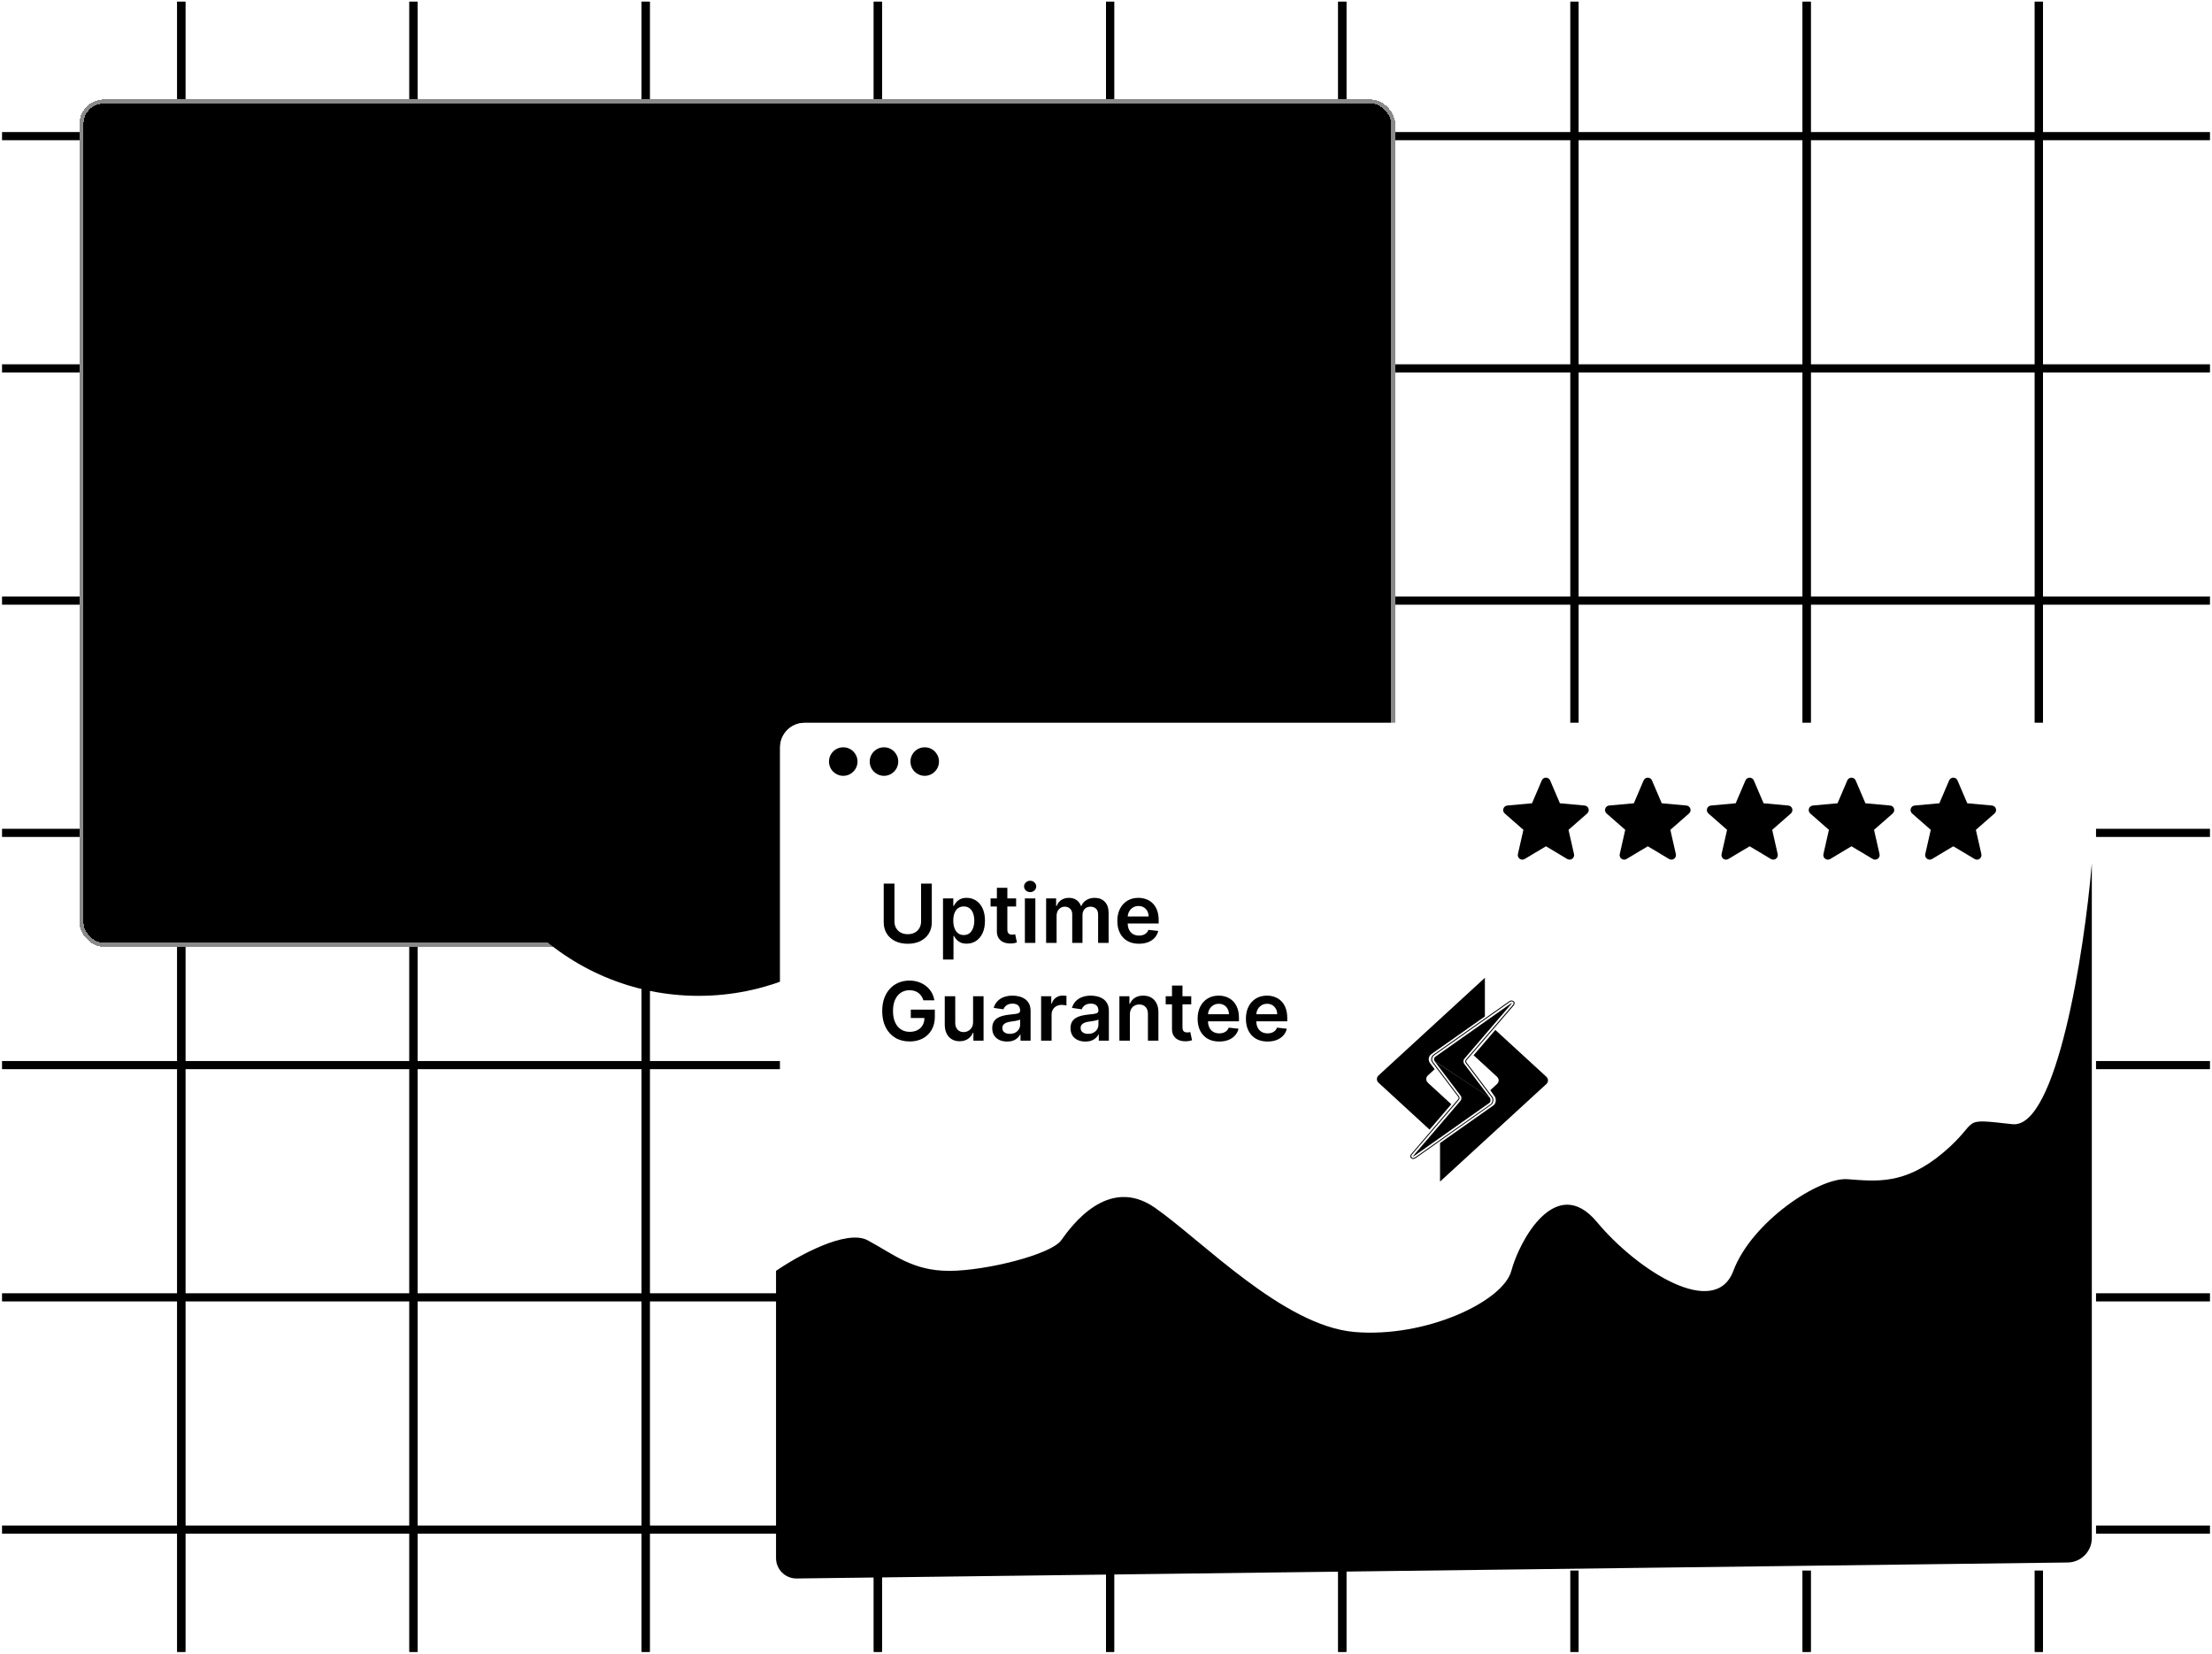 <svg width="543" height="406" viewBox="0 0 543 406" fill="none" xmlns="http://www.w3.org/2000/svg">
<line x1="44.5" y1="0.412" x2="44.5" y2="405.412" stroke="#BBBBBB" stroke-opacity="0.04" style="stroke:#BBBBBB;stroke:color(display-p3 0.733 0.733 0.733);stroke-opacity:0.04;" stroke-width="2"/>
<line x1="101.5" y1="0.412" x2="101.5" y2="405.412" stroke="#BBBBBB" stroke-opacity="0.04" style="stroke:#BBBBBB;stroke:color(display-p3 0.733 0.733 0.733);stroke-opacity:0.04;" stroke-width="2"/>
<line x1="158.5" y1="0.412" x2="158.5" y2="405.412" stroke="#BBBBBB" stroke-opacity="0.04" style="stroke:#BBBBBB;stroke:color(display-p3 0.733 0.733 0.733);stroke-opacity:0.04;" stroke-width="2"/>
<line x1="215.5" y1="0.412" x2="215.5" y2="405.412" stroke="#BBBBBB" stroke-opacity="0.04" style="stroke:#BBBBBB;stroke:color(display-p3 0.733 0.733 0.733);stroke-opacity:0.04;" stroke-width="2"/>
<line x1="272.5" y1="0.412" x2="272.5" y2="405.412" stroke="#BBBBBB" stroke-opacity="0.04" style="stroke:#BBBBBB;stroke:color(display-p3 0.733 0.733 0.733);stroke-opacity:0.04;" stroke-width="2"/>
<line x1="329.5" y1="0.412" x2="329.5" y2="405.412" stroke="#BBBBBB" stroke-opacity="0.04" style="stroke:#BBBBBB;stroke:color(display-p3 0.733 0.733 0.733);stroke-opacity:0.04;" stroke-width="2"/>
<line x1="386.5" y1="0.412" x2="386.5" y2="405.412" stroke="#BBBBBB" stroke-opacity="0.04" style="stroke:#BBBBBB;stroke:color(display-p3 0.733 0.733 0.733);stroke-opacity:0.04;" stroke-width="2"/>
<line x1="443.5" y1="0.412" x2="443.5" y2="405.412" stroke="#BBBBBB" stroke-opacity="0.04" style="stroke:#BBBBBB;stroke:color(display-p3 0.733 0.733 0.733);stroke-opacity:0.04;" stroke-width="2"/>
<line x1="500.5" y1="0.412" x2="500.5" y2="405.412" stroke="#BBBBBB" stroke-opacity="0.04" style="stroke:#BBBBBB;stroke:color(display-p3 0.733 0.733 0.733);stroke-opacity:0.04;" stroke-width="2"/>
<line x1="542.5" y1="33.412" x2="0.5" y2="33.412" stroke="#474747" stroke-opacity="0.07" style="stroke:#474747;stroke:color(display-p3 0.279 0.279 0.279);stroke-opacity:0.07;" stroke-width="2"/>
<line x1="542.5" y1="90.412" x2="0.5" y2="90.412" stroke="#474747" stroke-opacity="0.07" style="stroke:#474747;stroke:color(display-p3 0.279 0.279 0.279);stroke-opacity:0.07;" stroke-width="2"/>
<line x1="542.5" y1="147.412" x2="0.5" y2="147.412" stroke="#474747" stroke-opacity="0.07" style="stroke:#474747;stroke:color(display-p3 0.279 0.279 0.279);stroke-opacity:0.07;" stroke-width="2"/>
<line x1="542.5" y1="204.412" x2="0.5" y2="204.412" stroke="#474747" stroke-opacity="0.07" style="stroke:#474747;stroke:color(display-p3 0.279 0.279 0.279);stroke-opacity:0.07;" stroke-width="2"/>
<line x1="542.5" y1="261.412" x2="0.5" y2="261.412" stroke="#474747" stroke-opacity="0.07" style="stroke:#474747;stroke:color(display-p3 0.279 0.279 0.279);stroke-opacity:0.07;" stroke-width="2"/>
<line x1="542.5" y1="318.412" x2="0.5" y2="318.412" stroke="#474747" stroke-opacity="0.07" style="stroke:#474747;stroke:color(display-p3 0.279 0.279 0.279);stroke-opacity:0.07;" stroke-width="2"/>
<line x1="542.5" y1="375.412" x2="0.5" y2="375.412" stroke="#474747" stroke-opacity="0.07" style="stroke:#474747;stroke:color(display-p3 0.279 0.279 0.279);stroke-opacity:0.07;" stroke-width="2"/>
<line x1="44.5" y1="0.412" x2="44.5" y2="405.412" stroke="#848484" stroke-opacity="0.16" style="stroke:#848484;stroke:color(display-p3 0.517 0.517 0.517);stroke-opacity:0.16;" stroke-width="2"/>
<line x1="101.5" y1="0.412" x2="101.5" y2="405.412" stroke="#848484" stroke-opacity="0.16" style="stroke:#848484;stroke:color(display-p3 0.517 0.517 0.517);stroke-opacity:0.16;" stroke-width="2"/>
<line x1="158.5" y1="0.412" x2="158.5" y2="405.412" stroke="#848484" stroke-opacity="0.16" style="stroke:#848484;stroke:color(display-p3 0.517 0.517 0.517);stroke-opacity:0.16;" stroke-width="2"/>
<line x1="215.5" y1="0.412" x2="215.5" y2="405.412" stroke="#848484" stroke-opacity="0.16" style="stroke:#848484;stroke:color(display-p3 0.517 0.517 0.517);stroke-opacity:0.16;" stroke-width="2"/>
<line x1="272.5" y1="0.412" x2="272.5" y2="405.412" stroke="#848484" stroke-opacity="0.16" style="stroke:#848484;stroke:color(display-p3 0.517 0.517 0.517);stroke-opacity:0.16;" stroke-width="2"/>
<line x1="329.5" y1="0.412" x2="329.5" y2="405.412" stroke="#848484" stroke-opacity="0.16" style="stroke:#848484;stroke:color(display-p3 0.517 0.517 0.517);stroke-opacity:0.16;" stroke-width="2"/>
<line x1="386.5" y1="0.412" x2="386.5" y2="405.412" stroke="#848484" stroke-opacity="0.16" style="stroke:#848484;stroke:color(display-p3 0.517 0.517 0.517);stroke-opacity:0.16;" stroke-width="2"/>
<line x1="443.5" y1="0.412" x2="443.5" y2="405.412" stroke="#848484" stroke-opacity="0.16" style="stroke:#848484;stroke:color(display-p3 0.517 0.517 0.517);stroke-opacity:0.16;" stroke-width="2"/>
<line x1="500.5" y1="0.412" x2="500.5" y2="405.412" stroke="#848484" stroke-opacity="0.16" style="stroke:#848484;stroke:color(display-p3 0.517 0.517 0.517);stroke-opacity:0.16;" stroke-width="2"/>
<g filter="url(#filter0_bd_6713_15719)">
<rect x="18.5" y="22.412" width="323" height="208" rx="6" fill="#A8EAFF" fill-opacity="0.32" style="fill:#A8EAFF;fill:color(display-p3 0.658 0.918 1);fill-opacity:0.32;" shape-rendering="crispEdges"/>
<rect x="19" y="22.912" width="322" height="207" rx="5.5" stroke="white" stroke-opacity="0.54" style="stroke:white;stroke-opacity:0.54;" shape-rendering="crispEdges"/>
</g>
<circle cx="35" cy="33.912" r="3.5" fill="#EF0003" style="fill:#EF0003;fill:color(display-p3 0.937 0 0.012);fill-opacity:1;"/>
<circle cx="45" cy="33.912" r="3.5" fill="#FECE03" style="fill:#FECE03;fill:color(display-p3 0.996 0.808 0.012);fill-opacity:1;"/>
<circle cx="55" cy="33.912" r="3.5" fill="#02A01B" style="fill:#02A01B;fill:color(display-p3 0.008 0.627 0.106);fill-opacity:1;"/>
<path d="M207.94 47.867H210.916L214.474 54.301H214.616L218.175 47.867H221.151L215.859 56.986V62.412H213.232V56.986L207.94 47.867ZM225.63 62.625C224.565 62.625 223.642 62.391 222.86 61.922C222.079 61.453 221.473 60.797 221.042 59.955C220.616 59.112 220.403 58.127 220.403 57C220.403 55.873 220.616 54.886 221.042 54.038C221.473 53.191 222.079 52.533 222.86 52.064C223.642 51.595 224.565 51.361 225.63 51.361C226.696 51.361 227.619 51.595 228.4 52.064C229.181 52.533 229.785 53.191 230.211 54.038C230.642 54.886 230.858 55.873 230.858 57C230.858 58.127 230.642 59.112 230.211 59.955C229.785 60.797 229.181 61.453 228.4 61.922C227.619 62.391 226.696 62.625 225.63 62.625ZM225.645 60.566C226.222 60.566 226.705 60.407 227.093 60.09C227.482 59.768 227.77 59.337 227.96 58.797C228.154 58.257 228.251 57.656 228.251 56.993C228.251 56.325 228.154 55.722 227.96 55.182C227.77 54.638 227.482 54.204 227.093 53.882C226.705 53.56 226.222 53.399 225.645 53.399C225.053 53.399 224.56 53.56 224.167 53.882C223.779 54.204 223.488 54.638 223.294 55.182C223.104 55.722 223.01 56.325 223.01 56.993C223.01 57.656 223.104 58.257 223.294 58.797C223.488 59.337 223.779 59.768 224.167 60.09C224.56 60.407 225.053 60.566 225.645 60.566ZM239.993 57.824V51.503H242.564V62.412H240.071V60.473H239.957C239.711 61.084 239.306 61.584 238.743 61.972C238.184 62.36 237.495 62.554 236.676 62.554C235.961 62.554 235.329 62.395 234.78 62.078C234.235 61.756 233.809 61.29 233.501 60.679C233.194 60.064 233.04 59.32 233.04 58.449V51.503H235.611V58.051C235.611 58.743 235.8 59.292 236.179 59.699C236.558 60.106 237.055 60.31 237.67 60.31C238.049 60.31 238.416 60.218 238.771 60.033C239.126 59.848 239.418 59.574 239.645 59.209C239.877 58.84 239.993 58.378 239.993 57.824ZM245.208 62.412V51.503H247.701V53.321H247.814C248.013 52.691 248.354 52.206 248.837 51.865C249.325 51.52 249.881 51.347 250.506 51.347C250.648 51.347 250.807 51.354 250.982 51.368C251.162 51.377 251.311 51.394 251.429 51.418V53.783C251.32 53.745 251.148 53.712 250.911 53.683C250.679 53.65 250.454 53.634 250.236 53.634C249.767 53.634 249.346 53.736 248.972 53.939C248.603 54.138 248.311 54.415 248.098 54.77C247.885 55.125 247.779 55.535 247.779 55.999V62.412H245.208ZM271.209 55.139C271.209 56.707 270.916 58.049 270.328 59.166C269.746 60.279 268.951 61.131 267.942 61.723C266.938 62.315 265.8 62.611 264.526 62.611C263.252 62.611 262.111 62.315 261.103 61.723C260.099 61.127 259.303 60.272 258.716 59.159C258.134 58.042 257.843 56.702 257.843 55.139C257.843 53.572 258.134 52.232 258.716 51.12C259.303 50.002 260.099 49.147 261.103 48.556C262.111 47.964 263.252 47.668 264.526 47.668C265.8 47.668 266.938 47.964 267.942 48.556C268.951 49.147 269.746 50.002 270.328 51.12C270.916 52.232 271.209 53.572 271.209 55.139ZM268.56 55.139C268.56 54.036 268.387 53.106 268.042 52.348C267.701 51.586 267.227 51.011 266.621 50.622C266.015 50.229 265.317 50.033 264.526 50.033C263.735 50.033 263.037 50.229 262.431 50.622C261.825 51.011 261.349 51.586 261.003 52.348C260.662 53.106 260.492 54.036 260.492 55.139C260.492 56.243 260.662 57.175 261.003 57.938C261.349 58.695 261.825 59.27 262.431 59.663C263.037 60.052 263.735 60.246 264.526 60.246C265.317 60.246 266.015 60.052 266.621 59.663C267.227 59.27 267.701 58.695 268.042 57.938C268.387 57.175 268.56 56.243 268.56 55.139ZM275.838 62.412L272.756 51.503H275.376L277.294 59.173H277.393L279.354 51.503H281.946L283.906 59.131H284.013L285.902 51.503H288.53L285.44 62.412H282.763L280.717 55.04H280.568L278.523 62.412H275.838ZM292.896 56.02V62.412H290.325V51.503H292.782V53.357H292.91C293.161 52.746 293.561 52.261 294.11 51.901C294.664 51.541 295.349 51.361 296.163 51.361C296.916 51.361 297.572 51.522 298.13 51.844C298.694 52.166 299.129 52.632 299.437 53.243C299.75 53.854 299.904 54.595 299.899 55.466V62.412H297.328V55.864C297.328 55.135 297.138 54.564 296.76 54.152C296.386 53.74 295.867 53.534 295.204 53.534C294.754 53.534 294.354 53.634 294.004 53.833C293.658 54.027 293.386 54.308 293.187 54.678C292.993 55.047 292.896 55.495 292.896 56.02ZM208.935 86.412V71.867H214.389C215.507 71.867 216.444 72.075 217.202 72.492C217.964 72.908 218.539 73.481 218.928 74.21C219.321 74.935 219.517 75.759 219.517 76.682C219.517 77.615 219.321 78.443 218.928 79.168C218.535 79.892 217.955 80.463 217.188 80.879C216.42 81.291 215.476 81.497 214.354 81.497H210.739V79.331H213.999C214.652 79.331 215.187 79.218 215.604 78.99C216.02 78.763 216.328 78.451 216.527 78.053C216.731 77.655 216.832 77.198 216.832 76.682C216.832 76.166 216.731 75.711 216.527 75.318C216.328 74.925 216.018 74.62 215.597 74.402C215.18 74.18 214.643 74.068 213.984 74.068H211.57V86.412H208.935ZM221.692 86.412V75.503H224.185V77.321H224.299C224.498 76.692 224.838 76.206 225.321 75.865C225.809 75.52 226.365 75.347 226.99 75.347C227.132 75.347 227.291 75.354 227.466 75.368C227.646 75.377 227.795 75.394 227.914 75.418V77.783C227.805 77.745 227.632 77.712 227.395 77.683C227.163 77.65 226.938 77.634 226.721 77.634C226.252 77.634 225.83 77.736 225.456 77.939C225.087 78.138 224.796 78.415 224.583 78.77C224.37 79.125 224.263 79.535 224.263 79.999V86.412H221.692ZM229.622 86.412V75.503H232.193V86.412H229.622ZM230.914 73.955C230.507 73.955 230.157 73.82 229.863 73.55C229.57 73.275 229.423 72.946 229.423 72.563C229.423 72.174 229.57 71.845 229.863 71.576C230.157 71.301 230.507 71.163 230.914 71.163C231.326 71.163 231.677 71.301 231.966 71.576C232.259 71.845 232.406 72.174 232.406 72.563C232.406 72.946 232.259 73.275 231.966 73.55C231.677 73.82 231.326 73.955 230.914 73.955ZM239.595 86.625C238.506 86.625 237.571 86.386 236.79 85.908C236.013 85.43 235.414 84.769 234.993 83.926C234.576 83.079 234.368 82.103 234.368 81C234.368 79.892 234.581 78.915 235.007 78.067C235.433 77.215 236.035 76.552 236.811 76.078C237.592 75.6 238.516 75.361 239.581 75.361C240.466 75.361 241.25 75.524 241.932 75.851C242.618 76.173 243.165 76.63 243.572 77.222C243.98 77.809 244.212 78.495 244.268 79.281H241.811C241.712 78.756 241.475 78.318 241.101 77.968C240.732 77.612 240.237 77.435 239.616 77.435C239.091 77.435 238.629 77.577 238.232 77.861C237.834 78.14 237.524 78.543 237.301 79.068C237.083 79.594 236.974 80.224 236.974 80.958C236.974 81.701 237.083 82.34 237.301 82.875C237.519 83.406 237.824 83.815 238.217 84.104C238.615 84.388 239.081 84.53 239.616 84.53C239.995 84.53 240.334 84.459 240.632 84.317C240.935 84.17 241.188 83.96 241.392 83.685C241.596 83.41 241.735 83.076 241.811 82.683H244.268C244.207 83.455 243.98 84.139 243.587 84.736C243.194 85.328 242.659 85.792 241.982 86.128C241.304 86.46 240.509 86.625 239.595 86.625ZM246.38 86.412V75.503H248.951V86.412H246.38ZM247.672 73.955C247.265 73.955 246.915 73.82 246.621 73.55C246.328 73.275 246.181 72.946 246.181 72.563C246.181 72.174 246.328 71.845 246.621 71.576C246.915 71.301 247.265 71.163 247.672 71.163C248.084 71.163 248.435 71.301 248.723 71.576C249.017 71.845 249.164 72.174 249.164 72.563C249.164 72.946 249.017 73.275 248.723 73.55C248.435 73.82 248.084 73.955 247.672 73.955ZM254.165 80.02V86.412H251.594V75.503H254.052V77.357H254.18C254.431 76.746 254.831 76.261 255.38 75.901C255.934 75.541 256.618 75.361 257.433 75.361C258.185 75.361 258.841 75.522 259.4 75.844C259.963 76.166 260.399 76.632 260.707 77.243C261.019 77.854 261.173 78.595 261.168 79.466V86.412H258.597V79.864C258.597 79.135 258.408 78.564 258.029 78.152C257.655 77.74 257.137 77.534 256.474 77.534C256.024 77.534 255.624 77.634 255.273 77.833C254.928 78.027 254.656 78.308 254.457 78.678C254.263 79.047 254.165 79.495 254.165 80.02ZM268.526 90.73C267.603 90.73 266.81 90.605 266.147 90.354C265.484 90.108 264.951 89.776 264.549 89.36C264.147 88.943 263.867 88.481 263.711 87.975L266.026 87.413C266.13 87.627 266.282 87.837 266.481 88.046C266.68 88.259 266.947 88.434 267.283 88.571C267.624 88.713 268.053 88.784 268.569 88.784C269.298 88.784 269.902 88.607 270.38 88.252C270.858 87.901 271.097 87.324 271.097 86.519V84.452H270.969C270.837 84.717 270.643 84.989 270.387 85.269C270.136 85.548 269.802 85.782 269.386 85.972C268.974 86.161 268.455 86.256 267.83 86.256C266.992 86.256 266.232 86.059 265.55 85.666C264.873 85.269 264.334 84.677 263.931 83.891C263.533 83.1 263.335 82.111 263.335 80.922C263.335 79.724 263.533 78.713 263.931 77.889C264.334 77.061 264.876 76.433 265.558 76.007C266.239 75.576 266.999 75.361 267.837 75.361C268.477 75.361 269.002 75.47 269.414 75.688C269.831 75.901 270.162 76.159 270.408 76.462C270.655 76.76 270.842 77.042 270.969 77.307H271.112V75.503H273.647V86.59C273.647 87.522 273.424 88.294 272.979 88.905C272.534 89.516 271.926 89.973 271.154 90.276C270.382 90.579 269.506 90.73 268.526 90.73ZM268.548 84.239C269.092 84.239 269.556 84.106 269.94 83.841C270.323 83.576 270.614 83.195 270.813 82.698C271.012 82.201 271.112 81.604 271.112 80.908C271.112 80.221 271.012 79.62 270.813 79.104C270.619 78.588 270.33 78.188 269.947 77.904C269.568 77.615 269.102 77.47 268.548 77.47C267.975 77.47 267.496 77.62 267.113 77.918C266.729 78.216 266.441 78.626 266.246 79.147C266.052 79.663 265.955 80.25 265.955 80.908C265.955 81.576 266.052 82.16 266.246 82.662C266.445 83.159 266.737 83.547 267.12 83.827C267.508 84.102 267.984 84.239 268.548 84.239ZM279.428 71.867L279.194 82.136H276.907L276.68 71.867H279.428ZM278.05 86.568C277.62 86.568 277.25 86.417 276.942 86.114C276.639 85.811 276.488 85.442 276.488 85.006C276.488 84.58 276.639 84.215 276.942 83.912C277.25 83.609 277.62 83.458 278.05 83.458C278.472 83.458 278.836 83.609 279.144 83.912C279.457 84.215 279.613 84.58 279.613 85.006C279.613 85.295 279.54 85.558 279.393 85.794C279.251 86.031 279.061 86.22 278.825 86.362C278.593 86.5 278.335 86.568 278.05 86.568Z" fill="#102880" style="fill:#102880;fill:color(display-p3 0.063 0.157 0.502);fill-opacity:1;"/>
<g clip-path="url(#clip0_6713_15719)">
<path d="M171.5 126.412C138.916 126.412 112.5 152.829 112.5 185.412C112.5 217.996 138.916 244.412 171.5 244.412C204.084 244.412 230.5 217.996 230.5 185.412C230.5 152.829 204.084 126.412 171.5 126.412ZM188.447 208.672C185.874 211.804 182.523 213.917 178.614 214.985C176.914 215.446 176.137 216.345 176.235 218.117C176.307 219.865 176.235 221.589 176.21 223.337C176.21 224.891 175.409 225.717 173.879 225.765C172.884 225.789 171.888 225.814 170.893 225.814C170.019 225.814 169.145 225.814 168.271 225.789C166.62 225.765 165.843 224.818 165.843 223.216C165.819 221.953 165.819 220.666 165.819 219.404C165.794 216.587 165.697 216.49 163.002 216.053C159.554 215.495 156.155 214.718 152.999 213.188C150.522 211.974 150.255 211.367 150.959 208.745C151.493 206.803 152.028 204.86 152.635 202.942C153.072 201.534 153.484 200.903 154.237 200.903C154.674 200.903 155.233 201.121 155.985 201.51C159.481 203.331 163.196 204.35 167.105 204.836C167.761 204.909 168.416 204.957 169.072 204.957C170.893 204.957 172.665 204.617 174.389 203.865C178.735 201.971 179.415 196.945 175.749 193.934C174.511 192.915 173.078 192.162 171.597 191.506C167.785 189.831 163.828 188.568 160.234 186.408C154.407 182.911 150.716 178.128 151.153 171.038C151.639 163.026 156.179 158.024 163.536 155.354C166.571 154.261 166.595 154.285 166.595 151.129C166.595 150.061 166.571 148.992 166.62 147.9C166.693 145.52 167.081 145.108 169.46 145.035C169.728 145.035 170.019 145.035 170.286 145.035C170.747 145.035 171.209 145.035 171.67 145.035C171.864 145.035 172.058 145.035 172.228 145.035C176.744 145.035 176.744 145.229 176.769 150.109C176.793 153.703 176.793 153.703 180.362 154.261C183.106 154.698 185.704 155.499 188.229 156.616C189.613 157.223 190.147 158.194 189.71 159.675C189.079 161.861 188.472 164.07 187.792 166.231C187.355 167.542 186.942 168.149 186.165 168.149C185.728 168.149 185.194 167.979 184.514 167.639C181.018 165.94 177.351 165.114 173.515 165.114C173.03 165.114 172.52 165.138 172.034 165.163C170.893 165.236 169.776 165.381 168.708 165.843C164.92 167.494 164.313 171.67 167.542 174.243C169.169 175.554 171.039 176.477 172.957 177.278C176.307 178.662 179.658 179.998 182.839 181.746C192.842 187.33 195.561 200.029 188.447 208.672Z" fill="#102880" style="fill:#102880;fill:color(display-p3 0.063 0.157 0.502);fill-opacity:1;"/>
</g>
<g filter="url(#filter1_bd_6713_15719)">
<rect x="190.5" y="175.412" width="323" height="208" rx="6" fill="white" style="fill:white;fill-opacity:1;"/>
<rect x="191" y="175.912" width="322" height="207" rx="5.5" stroke="white" stroke-opacity="0.88" style="stroke:white;stroke-opacity:0.88;"/>
</g>
<circle cx="207" cy="186.912" r="3.5" fill="#EF0003" style="fill:#EF0003;fill:color(display-p3 0.937 0 0.012);fill-opacity:1;"/>
<circle cx="217" cy="186.912" r="3.5" fill="#FECE03" style="fill:#FECE03;fill:color(display-p3 0.996 0.808 0.012);fill-opacity:1;"/>
<circle cx="227" cy="186.912" r="3.5" fill="#02A01B" style="fill:#02A01B;fill:color(display-p3 0.008 0.627 0.106);fill-opacity:1;"/>
<path d="M226.104 216.867H228.739V226.369C228.739 227.411 228.492 228.327 228 229.118C227.512 229.909 226.826 230.527 225.94 230.972C225.055 231.412 224.02 231.632 222.837 231.632C221.648 231.632 220.611 231.412 219.726 230.972C218.84 230.527 218.154 229.909 217.666 229.118C217.179 228.327 216.935 227.411 216.935 226.369V216.867H219.57V226.149C219.57 226.755 219.702 227.295 219.967 227.769C220.237 228.242 220.616 228.614 221.104 228.884C221.591 229.149 222.169 229.281 222.837 229.281C223.504 229.281 224.082 229.149 224.57 228.884C225.062 228.614 225.441 228.242 225.706 227.769C225.971 227.295 226.104 226.755 226.104 226.149V216.867ZM231.489 235.503V220.503H234.017V222.307H234.167C234.299 222.042 234.486 221.76 234.728 221.462C234.969 221.159 235.296 220.901 235.708 220.688C236.12 220.47 236.645 220.361 237.284 220.361C238.127 220.361 238.887 220.576 239.564 221.007C240.246 221.433 240.786 222.066 241.184 222.904C241.586 223.737 241.787 224.76 241.787 225.972C241.787 227.17 241.591 228.188 241.198 229.026C240.805 229.864 240.27 230.503 239.593 230.943C238.916 231.384 238.149 231.604 237.292 231.604C236.667 231.604 236.148 231.5 235.736 231.291C235.324 231.083 234.993 230.832 234.742 230.539C234.496 230.24 234.304 229.959 234.167 229.693H234.06V235.503H231.489ZM234.01 225.958C234.01 226.663 234.11 227.281 234.309 227.811C234.512 228.342 234.803 228.756 235.182 229.054C235.566 229.348 236.03 229.494 236.574 229.494C237.142 229.494 237.618 229.343 238.002 229.04C238.385 228.732 238.674 228.313 238.868 227.783C239.067 227.248 239.167 226.639 239.167 225.958C239.167 225.28 239.069 224.679 238.875 224.154C238.681 223.628 238.392 223.216 238.009 222.918C237.625 222.619 237.147 222.47 236.574 222.47C236.025 222.47 235.559 222.615 235.175 222.904C234.792 223.192 234.5 223.597 234.301 224.118C234.107 224.639 234.01 225.252 234.01 225.958ZM249.436 220.503V222.492H243.165V220.503H249.436ZM244.713 217.889H247.284V228.131C247.284 228.477 247.337 228.742 247.441 228.926C247.55 229.106 247.692 229.229 247.867 229.296C248.042 229.362 248.236 229.395 248.449 229.395C248.61 229.395 248.757 229.383 248.89 229.36C249.027 229.336 249.131 229.315 249.202 229.296L249.635 231.306C249.498 231.353 249.301 231.405 249.046 231.462C248.795 231.519 248.487 231.552 248.123 231.561C247.479 231.58 246.899 231.483 246.382 231.27C245.866 231.052 245.457 230.716 245.154 230.262C244.855 229.807 244.709 229.239 244.713 228.557V217.889ZM251.587 231.412V220.503H254.158V231.412H251.587ZM252.879 218.955C252.472 218.955 252.122 218.82 251.828 218.55C251.535 218.275 251.388 217.946 251.388 217.563C251.388 217.174 251.535 216.845 251.828 216.575C252.122 216.301 252.472 216.164 252.879 216.164C253.291 216.164 253.642 216.301 253.93 216.575C254.224 216.845 254.371 217.174 254.371 217.563C254.371 217.946 254.224 218.275 253.93 218.55C253.642 218.82 253.291 218.955 252.879 218.955ZM256.801 231.412V220.503H259.259V222.357H259.387C259.614 221.732 259.99 221.244 260.516 220.894C261.042 220.539 261.669 220.361 262.398 220.361C263.137 220.361 263.759 220.541 264.266 220.901C264.777 221.256 265.137 221.741 265.346 222.357H265.459C265.701 221.751 266.108 221.268 266.681 220.908C267.258 220.543 267.943 220.361 268.733 220.361C269.737 220.361 270.556 220.678 271.191 221.313C271.825 221.947 272.142 222.873 272.142 224.09V231.412H269.564V224.487C269.564 223.81 269.384 223.316 269.025 223.003C268.665 222.686 268.224 222.527 267.703 222.527C267.083 222.527 266.598 222.721 266.248 223.11C265.902 223.493 265.729 223.993 265.729 224.608V231.412H263.208V224.381C263.208 223.817 263.037 223.368 262.696 223.031C262.36 222.695 261.92 222.527 261.375 222.527C261.006 222.527 260.67 222.622 260.367 222.811C260.064 222.996 259.822 223.259 259.642 223.6C259.462 223.936 259.373 224.329 259.373 224.779V231.412H256.801ZM279.58 231.625C278.487 231.625 277.542 231.398 276.746 230.943C275.956 230.484 275.347 229.835 274.921 228.997C274.495 228.155 274.282 227.163 274.282 226.021C274.282 224.899 274.495 223.914 274.921 223.067C275.352 222.215 275.953 221.552 276.725 221.078C277.497 220.6 278.404 220.361 279.445 220.361C280.118 220.361 280.752 220.47 281.349 220.688C281.95 220.901 282.48 221.232 282.94 221.682C283.404 222.132 283.768 222.705 284.033 223.401C284.299 224.092 284.431 224.916 284.431 225.872V226.661H275.489V224.928H281.967C281.962 224.435 281.855 223.997 281.647 223.614C281.439 223.226 281.147 222.92 280.773 222.698C280.404 222.475 279.973 222.364 279.481 222.364C278.955 222.364 278.494 222.492 278.096 222.747C277.698 222.998 277.388 223.33 277.165 223.742C276.948 224.149 276.836 224.596 276.832 225.084V226.597C276.832 227.231 276.948 227.776 277.18 228.23C277.412 228.68 277.736 229.026 278.153 229.267C278.569 229.504 279.057 229.622 279.616 229.622C279.99 229.622 280.328 229.57 280.631 229.466C280.934 229.357 281.197 229.199 281.42 228.99C281.642 228.782 281.81 228.524 281.924 228.216L284.325 228.486C284.173 229.12 283.884 229.674 283.458 230.148C283.037 230.617 282.497 230.981 281.839 231.242C281.181 231.497 280.428 231.625 279.58 231.625ZM226.679 245.512C226.561 245.128 226.397 244.785 226.189 244.482C225.985 244.174 225.739 243.911 225.45 243.693C225.166 243.476 224.839 243.312 224.47 243.203C224.101 243.09 223.698 243.033 223.263 243.033C222.482 243.033 221.786 243.229 221.175 243.622C220.564 244.015 220.083 244.593 219.733 245.355C219.387 246.113 219.214 247.036 219.214 248.125C219.214 249.224 219.387 250.154 219.733 250.916C220.079 251.679 220.559 252.259 221.175 252.656C221.79 253.049 222.505 253.246 223.32 253.246C224.058 253.246 224.697 253.104 225.237 252.82C225.782 252.536 226.201 252.133 226.494 251.612C226.788 251.087 226.935 250.471 226.935 249.766L227.531 249.858H223.582V247.798H229.484V249.546C229.484 250.791 229.219 251.868 228.689 252.777C228.159 253.686 227.429 254.387 226.501 254.879C225.573 255.367 224.508 255.611 223.305 255.611C221.965 255.611 220.789 255.31 219.776 254.709C218.767 254.103 217.979 253.244 217.411 252.131C216.847 251.013 216.565 249.688 216.565 248.154C216.565 246.979 216.731 245.931 217.062 245.007C217.399 244.084 217.867 243.3 218.469 242.656C219.07 242.008 219.776 241.515 220.585 241.179C221.395 240.838 222.276 240.668 223.227 240.668C224.032 240.668 224.783 240.786 225.479 241.023C226.175 241.255 226.793 241.586 227.332 242.017C227.877 242.448 228.324 242.959 228.675 243.551C229.025 244.143 229.255 244.797 229.364 245.512H226.679ZM238.872 250.824V244.503H241.443V255.412H238.95V253.473H238.836C238.59 254.084 238.185 254.584 237.622 254.972C237.063 255.36 236.374 255.554 235.555 255.554C234.84 255.554 234.208 255.396 233.659 255.078C233.114 254.756 232.688 254.29 232.38 253.679C232.073 253.064 231.919 252.32 231.919 251.449V244.503H234.49V251.051C234.49 251.743 234.679 252.292 235.058 252.699C235.437 253.106 235.934 253.31 236.549 253.31C236.928 253.31 237.295 253.218 237.65 253.033C238.005 252.848 238.297 252.574 238.524 252.209C238.756 251.84 238.872 251.378 238.872 250.824ZM247.226 255.632C246.535 255.632 245.912 255.509 245.358 255.263C244.809 255.012 244.373 254.643 244.051 254.155C243.734 253.667 243.575 253.066 243.575 252.351C243.575 251.735 243.689 251.227 243.916 250.824C244.143 250.422 244.454 250.1 244.847 249.858C245.24 249.617 245.682 249.434 246.175 249.311C246.672 249.183 247.186 249.091 247.716 249.034C248.355 248.968 248.874 248.909 249.271 248.857C249.669 248.8 249.958 248.715 250.138 248.601C250.322 248.483 250.415 248.3 250.415 248.054V248.012C250.415 247.477 250.256 247.062 249.939 246.769C249.622 246.475 249.165 246.328 248.568 246.328C247.938 246.328 247.439 246.466 247.07 246.74C246.705 247.015 246.459 247.339 246.331 247.713L243.93 247.372C244.12 246.709 244.432 246.155 244.868 245.71C245.304 245.261 245.836 244.924 246.466 244.702C247.096 244.475 247.792 244.361 248.554 244.361C249.08 244.361 249.603 244.423 250.124 244.546C250.644 244.669 251.12 244.872 251.551 245.156C251.982 245.436 252.328 245.817 252.588 246.3C252.853 246.783 252.986 247.387 252.986 248.111V255.412H250.514V253.914H250.429C250.273 254.217 250.053 254.501 249.768 254.766C249.489 255.026 249.136 255.237 248.71 255.398C248.289 255.554 247.794 255.632 247.226 255.632ZM247.893 253.743C248.41 253.743 248.857 253.641 249.236 253.438C249.615 253.229 249.906 252.955 250.109 252.614C250.318 252.273 250.422 251.901 250.422 251.499V250.213C250.341 250.28 250.204 250.341 250.01 250.398C249.821 250.455 249.607 250.504 249.371 250.547C249.134 250.59 248.9 250.628 248.668 250.661C248.436 250.694 248.234 250.722 248.064 250.746C247.68 250.798 247.337 250.883 247.034 251.002C246.731 251.12 246.492 251.286 246.317 251.499C246.142 251.707 246.054 251.977 246.054 252.308C246.054 252.782 246.227 253.139 246.572 253.381C246.918 253.622 247.358 253.743 247.893 253.743ZM255.571 255.412V244.503H258.064V246.321H258.178C258.376 245.691 258.717 245.206 259.2 244.865C259.688 244.52 260.244 244.347 260.869 244.347C261.011 244.347 261.17 244.354 261.345 244.368C261.525 244.378 261.674 244.394 261.793 244.418V246.783C261.684 246.745 261.511 246.712 261.274 246.683C261.042 246.65 260.817 246.634 260.599 246.634C260.131 246.634 259.709 246.735 259.335 246.939C258.966 247.138 258.675 247.415 258.462 247.77C258.249 248.125 258.142 248.535 258.142 248.999V255.412H255.571ZM266.445 255.632C265.753 255.632 265.131 255.509 264.577 255.263C264.027 255.012 263.592 254.643 263.27 254.155C262.953 253.667 262.794 253.066 262.794 252.351C262.794 251.735 262.908 251.227 263.135 250.824C263.362 250.422 263.672 250.1 264.065 249.858C264.458 249.617 264.901 249.434 265.393 249.311C265.891 249.183 266.404 249.091 266.935 249.034C267.574 248.968 268.092 248.909 268.49 248.857C268.888 248.8 269.177 248.715 269.357 248.601C269.541 248.483 269.634 248.3 269.634 248.054V248.012C269.634 247.477 269.475 247.062 269.158 246.769C268.84 246.475 268.384 246.328 267.787 246.328C267.157 246.328 266.658 246.466 266.288 246.74C265.924 247.015 265.678 247.339 265.55 247.713L263.149 247.372C263.339 246.709 263.651 246.155 264.087 245.71C264.522 245.261 265.055 244.924 265.685 244.702C266.314 244.475 267.01 244.361 267.773 244.361C268.298 244.361 268.821 244.423 269.342 244.546C269.863 244.669 270.339 244.872 270.77 245.156C271.201 245.436 271.546 245.817 271.807 246.3C272.072 246.783 272.205 247.387 272.205 248.111V255.412H269.733V253.914H269.648C269.491 254.217 269.271 254.501 268.987 254.766C268.708 255.026 268.355 255.237 267.929 255.398C267.508 255.554 267.013 255.632 266.445 255.632ZM267.112 253.743C267.628 253.743 268.076 253.641 268.455 253.438C268.833 253.229 269.125 252.955 269.328 252.614C269.536 252.273 269.641 251.901 269.641 251.499V250.213C269.56 250.28 269.423 250.341 269.229 250.398C269.039 250.455 268.826 250.504 268.589 250.547C268.353 250.59 268.118 250.628 267.886 250.661C267.654 250.694 267.453 250.722 267.283 250.746C266.899 250.798 266.556 250.883 266.253 251.002C265.95 251.12 265.711 251.286 265.536 251.499C265.36 251.707 265.273 251.977 265.273 252.308C265.273 252.782 265.446 253.139 265.791 253.381C266.137 253.622 266.577 253.743 267.112 253.743ZM277.361 249.02V255.412H274.79V244.503H277.247V246.357H277.375C277.626 245.746 278.026 245.261 278.575 244.901C279.129 244.541 279.813 244.361 280.628 244.361C281.381 244.361 282.036 244.522 282.595 244.844C283.159 245.166 283.594 245.632 283.902 246.243C284.214 246.854 284.368 247.595 284.364 248.466V255.412H281.793V248.864C281.793 248.135 281.603 247.564 281.224 247.152C280.85 246.74 280.332 246.534 279.669 246.534C279.219 246.534 278.819 246.634 278.469 246.833C278.123 247.027 277.851 247.308 277.652 247.678C277.458 248.047 277.361 248.494 277.361 249.02ZM292.425 244.503V246.492H286.153V244.503H292.425ZM287.702 241.889H290.273V252.131C290.273 252.477 290.325 252.742 290.429 252.926C290.538 253.106 290.68 253.229 290.855 253.296C291.03 253.362 291.224 253.395 291.438 253.395C291.598 253.395 291.745 253.383 291.878 253.36C292.015 253.336 292.119 253.315 292.19 253.296L292.624 255.306C292.486 255.353 292.29 255.405 292.034 255.462C291.783 255.519 291.475 255.552 291.111 255.561C290.467 255.58 289.887 255.483 289.371 255.27C288.855 255.052 288.445 254.716 288.142 254.262C287.844 253.807 287.697 253.239 287.702 252.557V241.889ZM299.287 255.625C298.194 255.625 297.249 255.398 296.453 254.943C295.663 254.484 295.054 253.835 294.628 252.997C294.202 252.155 293.989 251.163 293.989 250.021C293.989 248.899 294.202 247.914 294.628 247.067C295.059 246.215 295.66 245.552 296.432 245.078C297.204 244.6 298.111 244.361 299.152 244.361C299.825 244.361 300.459 244.47 301.056 244.688C301.657 244.901 302.187 245.232 302.647 245.682C303.111 246.132 303.475 246.705 303.74 247.401C304.006 248.092 304.138 248.916 304.138 249.872V250.661H295.196V248.928H301.674C301.669 248.435 301.562 247.997 301.354 247.614C301.146 247.226 300.855 246.92 300.48 246.698C300.111 246.475 299.68 246.364 299.188 246.364C298.662 246.364 298.201 246.492 297.803 246.747C297.405 246.998 297.095 247.33 296.873 247.742C296.655 248.149 296.543 248.596 296.539 249.084V250.597C296.539 251.231 296.655 251.776 296.887 252.23C297.119 252.68 297.443 253.026 297.86 253.267C298.276 253.504 298.764 253.622 299.323 253.622C299.697 253.622 300.035 253.57 300.338 253.466C300.641 253.357 300.904 253.199 301.127 252.99C301.349 252.782 301.517 252.524 301.631 252.216L304.032 252.486C303.88 253.12 303.591 253.674 303.165 254.148C302.744 254.617 302.204 254.981 301.546 255.242C300.888 255.497 300.135 255.625 299.287 255.625ZM311.143 255.625C310.049 255.625 309.104 255.398 308.309 254.943C307.518 254.484 306.91 253.835 306.484 252.997C306.058 252.155 305.844 251.163 305.844 250.021C305.844 248.899 306.058 247.914 306.484 247.067C306.915 246.215 307.516 245.552 308.288 245.078C309.059 244.6 309.966 244.361 311.008 244.361C311.68 244.361 312.315 244.47 312.911 244.688C313.513 244.901 314.043 245.232 314.502 245.682C314.966 246.132 315.331 246.705 315.596 247.401C315.861 248.092 315.994 248.916 315.994 249.872V250.661H307.052V248.928H313.529C313.524 248.435 313.418 247.997 313.21 247.614C313.001 247.226 312.71 246.92 312.336 246.698C311.967 246.475 311.536 246.364 311.043 246.364C310.518 246.364 310.056 246.492 309.658 246.747C309.261 246.998 308.951 247.33 308.728 247.742C308.51 248.149 308.399 248.596 308.394 249.084V250.597C308.394 251.231 308.51 251.776 308.742 252.23C308.974 252.68 309.299 253.026 309.715 253.267C310.132 253.504 310.62 253.622 311.178 253.622C311.552 253.622 311.891 253.57 312.194 253.466C312.497 253.357 312.76 253.199 312.982 252.99C313.205 252.782 313.373 252.524 313.487 252.216L315.887 252.486C315.736 253.12 315.447 253.674 315.021 254.148C314.599 254.617 314.059 254.981 313.401 255.242C312.743 255.497 311.99 255.625 311.143 255.625Z" fill="#102880" style="fill:#102880;fill:color(display-p3 0.063 0.157 0.502);fill-opacity:1;"/>
<path d="M213 304.411C207.8 301.611 195.833 308.244 190.5 311.911V313.698V382.412C190.5 385.174 192.739 387.412 195.5 387.412L507.575 383.487C510.859 383.445 513.5 380.771 513.5 377.487V211.912C511.667 233.745 504.8 277.112 494 275.912C480.5 274.412 486.5 274.912 477 282.912C467.5 290.912 460.5 289.912 453.5 289.412C446.5 288.912 430 299.912 425.5 311.911C421 323.91 402 311.911 392 299.912C382 287.914 373 304.411 371 311.911C369 319.411 350 328.412 332.5 326.912C315 325.412 295 304.411 283.5 296.412C272 288.412 263 300.912 260.5 304.411C258 307.911 242 311.911 233 311.911C224 311.911 219.5 307.911 213 304.411Z" fill="url(#paint0_linear_6713_15719)" style=""/>
<g clip-path="url(#clip1_6713_15719)">
<path d="M389.945 198.468C389.808 198.043 389.431 197.741 388.984 197.701L382.923 197.15L380.526 191.541C380.35 191.129 379.947 190.863 379.5 190.863C379.053 190.863 378.65 191.129 378.474 191.541L376.077 197.15L370.015 197.701C369.569 197.742 369.193 198.043 369.055 198.468C368.917 198.893 369.044 199.36 369.381 199.654L373.963 203.672L372.612 209.623C372.513 210.061 372.683 210.513 373.046 210.775C373.241 210.916 373.469 210.988 373.7 210.988C373.898 210.988 374.095 210.935 374.272 210.829L379.5 207.704L384.727 210.829C385.109 211.059 385.591 211.038 385.953 210.775C386.317 210.512 386.486 210.06 386.387 209.623L385.036 203.672L389.618 199.655C389.955 199.36 390.084 198.894 389.945 198.468Z" fill="#FFC107" style="fill:#FFC107;fill:color(display-p3 1 0.757 0.028);fill-opacity:1;"/>
</g>
<g clip-path="url(#clip2_6713_15719)">
<path d="M414.945 198.468C414.808 198.043 414.431 197.741 413.984 197.701L407.923 197.15L405.526 191.541C405.35 191.129 404.947 190.863 404.5 190.863C404.053 190.863 403.65 191.129 403.474 191.541L401.077 197.15L395.015 197.701C394.569 197.742 394.193 198.043 394.055 198.468C393.917 198.893 394.044 199.36 394.381 199.654L398.963 203.672L397.612 209.623C397.513 210.061 397.683 210.513 398.046 210.775C398.241 210.916 398.469 210.988 398.7 210.988C398.898 210.988 399.095 210.935 399.272 210.829L404.5 207.704L409.727 210.829C410.109 211.059 410.591 211.038 410.953 210.775C411.317 210.512 411.486 210.06 411.387 209.623L410.036 203.672L414.618 199.655C414.955 199.36 415.084 198.894 414.945 198.468Z" fill="#FFC107" style="fill:#FFC107;fill:color(display-p3 1 0.757 0.028);fill-opacity:1;"/>
</g>
<g clip-path="url(#clip3_6713_15719)">
<path d="M439.945 198.468C439.808 198.043 439.431 197.741 438.984 197.701L432.923 197.15L430.526 191.541C430.35 191.129 429.947 190.863 429.5 190.863C429.053 190.863 428.65 191.129 428.474 191.541L426.077 197.15L420.015 197.701C419.569 197.742 419.193 198.043 419.055 198.468C418.917 198.893 419.044 199.36 419.381 199.654L423.963 203.672L422.612 209.623C422.513 210.061 422.683 210.513 423.046 210.775C423.241 210.916 423.469 210.988 423.7 210.988C423.898 210.988 424.095 210.935 424.272 210.829L429.5 207.704L434.727 210.829C435.109 211.059 435.591 211.038 435.953 210.775C436.317 210.512 436.486 210.06 436.387 209.623L435.036 203.672L439.618 199.655C439.955 199.36 440.084 198.894 439.945 198.468Z" fill="#FFC107" style="fill:#FFC107;fill:color(display-p3 1 0.757 0.028);fill-opacity:1;"/>
</g>
<g clip-path="url(#clip4_6713_15719)">
<path d="M464.945 198.468C464.808 198.043 464.431 197.741 463.984 197.701L457.923 197.15L455.526 191.541C455.35 191.129 454.947 190.863 454.5 190.863C454.053 190.863 453.65 191.129 453.474 191.541L451.077 197.15L445.015 197.701C444.569 197.742 444.193 198.043 444.055 198.468C443.917 198.893 444.044 199.36 444.381 199.654L448.963 203.672L447.612 209.623C447.513 210.061 447.683 210.513 448.046 210.775C448.241 210.916 448.469 210.988 448.7 210.988C448.898 210.988 449.095 210.935 449.272 210.829L454.5 207.704L459.727 210.829C460.109 211.059 460.591 211.038 460.953 210.775C461.317 210.512 461.486 210.06 461.387 209.623L460.036 203.672L464.618 199.655C464.955 199.36 465.084 198.894 464.945 198.468Z" fill="#FFC107" style="fill:#FFC107;fill:color(display-p3 1 0.757 0.028);fill-opacity:1;"/>
</g>
<g clip-path="url(#clip5_6713_15719)">
<path d="M489.945 198.468C489.808 198.043 489.431 197.741 488.984 197.701L482.923 197.15L480.526 191.541C480.35 191.129 479.947 190.863 479.5 190.863C479.053 190.863 478.65 191.129 478.474 191.541L476.077 197.15L470.015 197.701C469.569 197.742 469.193 198.043 469.055 198.468C468.917 198.893 469.044 199.36 469.381 199.654L473.963 203.672L472.612 209.623C472.513 210.061 472.683 210.513 473.046 210.775C473.241 210.916 473.469 210.988 473.7 210.988C473.898 210.988 474.095 210.935 474.272 210.829L479.5 207.704L484.727 210.829C485.109 211.059 485.591 211.038 485.953 210.775C486.317 210.512 486.486 210.06 486.387 209.623L485.036 203.672L489.618 199.655C489.955 199.36 490.084 198.894 489.945 198.468Z" fill="#FFC107" style="fill:#FFC107;fill:color(display-p3 1 0.757 0.028);fill-opacity:1;"/>
</g>
<g clip-path="url(#clip6_6713_15719)">
<path fill-rule="evenodd" clip-rule="evenodd" d="M379.604 264.276L367.075 252.783L361.736 258.993L367.491 264.276C368.028 264.761 368.028 265.558 367.491 266.052L365.83 267.576C365.83 267.576 366.962 269.118 367 269.222C367.264 269.69 367.321 270.807 366.585 271.318L353.5 280.533V290L379.604 266.052C380.132 265.558 380.132 264.77 379.604 264.276Z" fill="#5E8CDA" style="fill:#5E8CDA;fill:color(display-p3 0.369 0.549 0.855);fill-opacity:1;"/>
<path fill-rule="evenodd" clip-rule="evenodd" d="M350.51 265.723C349.981 265.238 349.981 264.441 350.51 263.956L352.17 262.423L351.038 260.916C350.491 260.206 350.661 259.201 351.415 258.682L364.509 249.466V240H364.491L338.397 263.956C338.143 264.193 338 264.512 338 264.844C338 265.176 338.143 265.495 338.397 265.732L350.925 277.242L356.264 271.024L350.51 265.74V265.723Z" fill="#093071" style="fill:#093071;fill:color(display-p3 0.035 0.188 0.443);fill-opacity:1;"/>
<path fill-rule="evenodd" clip-rule="evenodd" d="M371.094 245.778C371.264 245.778 371.443 245.864 371.519 246.02C371.66 246.28 371.472 246.523 371.293 246.739L359.821 260.094C359.651 260.294 359.632 260.666 359.793 260.874C359.793 260.874 365.991 269.102 366.208 269.388C366.434 269.7 366.453 270.618 365.925 270.999L347.481 283.99C347.217 284.163 347.066 284.224 346.887 284.224C346.717 284.224 346.547 284.111 346.481 283.981C346.331 283.722 346.519 283.462 346.698 283.254L358.161 269.89C358.33 269.691 358.349 269.336 358.189 269.128L351.802 260.675C351.387 260.138 351.519 259.376 352.085 258.986L370.519 245.994C370.821 245.778 370.972 245.752 371.085 245.752M371.085 245.535C370.868 245.535 370.66 245.622 370.377 245.821L351.934 258.813C351.274 259.28 351.123 260.164 351.604 260.787L358 269.241C358.095 269.362 358.095 269.613 357.981 269.743L346.519 283.133C346.368 283.306 346.048 283.687 346.264 284.086C346.378 284.285 346.623 284.432 346.868 284.449C347.151 284.449 347.368 284.345 347.623 284.163L366.057 271.155C366.698 270.721 366.698 269.656 366.396 269.249C366.179 268.972 359.981 260.735 359.981 260.735C359.887 260.605 359.906 260.346 360.01 260.216L371.491 246.878C371.632 246.704 371.943 246.341 371.736 245.925C371.613 245.717 371.359 245.579 371.094 245.579L371.085 245.535L371.085 245.535Z" fill="#5E8CDA" style="fill:#5E8CDA;fill:color(display-p3 0.369 0.549 0.855);fill-opacity:1;"/>
<path fill-rule="evenodd" clip-rule="evenodd" d="M365.736 269.422C365.887 269.63 366.019 270.409 365.641 270.669L347.208 283.661C347.047 283.782 346.953 283.834 346.906 283.834C346.84 283.834 346.887 283.73 347.057 283.531L358.519 270.176C358.802 269.829 358.83 269.266 358.566 268.92L352.17 260.467C352.17 260.467 365.585 269.214 365.736 269.431V269.422V269.422Z" fill="#F5CD21" style="fill:#F5CD21;fill:color(display-p3 0.961 0.804 0.129);fill-opacity:1;"/>
<path fill-rule="evenodd" clip-rule="evenodd" d="M365.736 269.421L359.434 261.106C359.17 260.743 359.189 260.18 359.472 259.842L370.924 246.495C371.113 246.287 371.151 246.184 371.094 246.184C371.047 246.184 370.943 246.235 370.792 246.357L352.349 259.348C351.991 259.608 351.906 260.102 352.179 260.457L365.736 269.421H365.736Z" fill="#FDDD75" style="fill:#FDDD75;fill:color(display-p3 0.992 0.867 0.459);fill-opacity:1;"/>
</g>
<defs>
<filter id="filter0_bd_6713_15719" x="5.4" y="10.312" width="351.2" height="236.2" filterUnits="userSpaceOnUse" color-interpolation-filters="sRGB">
<feFlood flood-opacity="0" result="BackgroundImageFix"/>
<feGaussianBlur in="BackgroundImageFix" stdDeviation="0.3"/>
<feComposite in2="SourceAlpha" operator="in" result="effect1_backgroundBlur_6713_15719"/>
<feColorMatrix in="SourceAlpha" type="matrix" values="0 0 0 0 0 0 0 0 0 0 0 0 0 0 0 0 0 0 127 0" result="hardAlpha"/>
<feOffset dx="1" dy="2"/>
<feGaussianBlur stdDeviation="7.05"/>
<feComposite in2="hardAlpha" operator="out"/>
<feColorMatrix type="matrix" values="0 0 0 0 0 0 0 0 0 0 0 0 0 0 0 0 0 0 0.1 0"/>
<feBlend mode="normal" in2="effect1_backgroundBlur_6713_15719" result="effect2_dropShadow_6713_15719"/>
<feBlend mode="normal" in="SourceGraphic" in2="effect2_dropShadow_6713_15719" result="shape"/>
</filter>
<filter id="filter1_bd_6713_15719" x="177.5" y="163.412" width="351" height="236" filterUnits="userSpaceOnUse" color-interpolation-filters="sRGB">
<feFlood flood-opacity="0" result="BackgroundImageFix"/>
<feGaussianBlur in="BackgroundImageFix" stdDeviation="0.3"/>
<feComposite in2="SourceAlpha" operator="in" result="effect1_backgroundBlur_6713_15719"/>
<feColorMatrix in="SourceAlpha" type="matrix" values="0 0 0 0 0 0 0 0 0 0 0 0 0 0 0 0 0 0 127 0" result="hardAlpha"/>
<feOffset dx="1" dy="2"/>
<feGaussianBlur stdDeviation="7"/>
<feComposite in2="hardAlpha" operator="out"/>
<feColorMatrix type="matrix" values="0 0 0 0 0 0 0 0 0 0 0 0 0 0 0 0 0 0 0.1 0"/>
<feBlend mode="normal" in2="effect1_backgroundBlur_6713_15719" result="effect2_dropShadow_6713_15719"/>
<feBlend mode="normal" in="SourceGraphic" in2="effect2_dropShadow_6713_15719" result="shape"/>
</filter>
<linearGradient id="paint0_linear_6713_15719" x1="523.664" y1="184.298" x2="401.64" y2="522.343" gradientUnits="userSpaceOnUse">
<stop stop-color="#102880" style="stop-color:#102880;stop-color:color(display-p3 0.063 0.157 0.502);stop-opacity:1;"/>
<stop offset="1" stop-color="#1469CD" style="stop-color:#1469CD;stop-color:color(display-p3 0.078 0.412 0.804);stop-opacity:1;"/>
</linearGradient>
<clipPath id="clip0_6713_15719">
<rect width="118" height="118" fill="white" style="fill:white;fill-opacity:1;" transform="translate(112.5 126.412)"/>
</clipPath>
<clipPath id="clip1_6713_15719">
<rect width="21" height="21" fill="white" style="fill:white;fill-opacity:1;" transform="translate(369 190.412)"/>
</clipPath>
<clipPath id="clip2_6713_15719">
<rect width="21" height="21" fill="white" style="fill:white;fill-opacity:1;" transform="translate(394 190.412)"/>
</clipPath>
<clipPath id="clip3_6713_15719">
<rect width="21" height="21" fill="white" style="fill:white;fill-opacity:1;" transform="translate(419 190.412)"/>
</clipPath>
<clipPath id="clip4_6713_15719">
<rect width="21" height="21" fill="white" style="fill:white;fill-opacity:1;" transform="translate(444 190.412)"/>
</clipPath>
<clipPath id="clip5_6713_15719">
<rect width="21" height="21" fill="white" style="fill:white;fill-opacity:1;" transform="translate(469 190.412)"/>
</clipPath>
<clipPath id="clip6_6713_15719">
<rect width="42" height="50" fill="white" style="fill:white;fill-opacity:1;" transform="translate(338 240)"/>
</clipPath>
</defs>
</svg>
